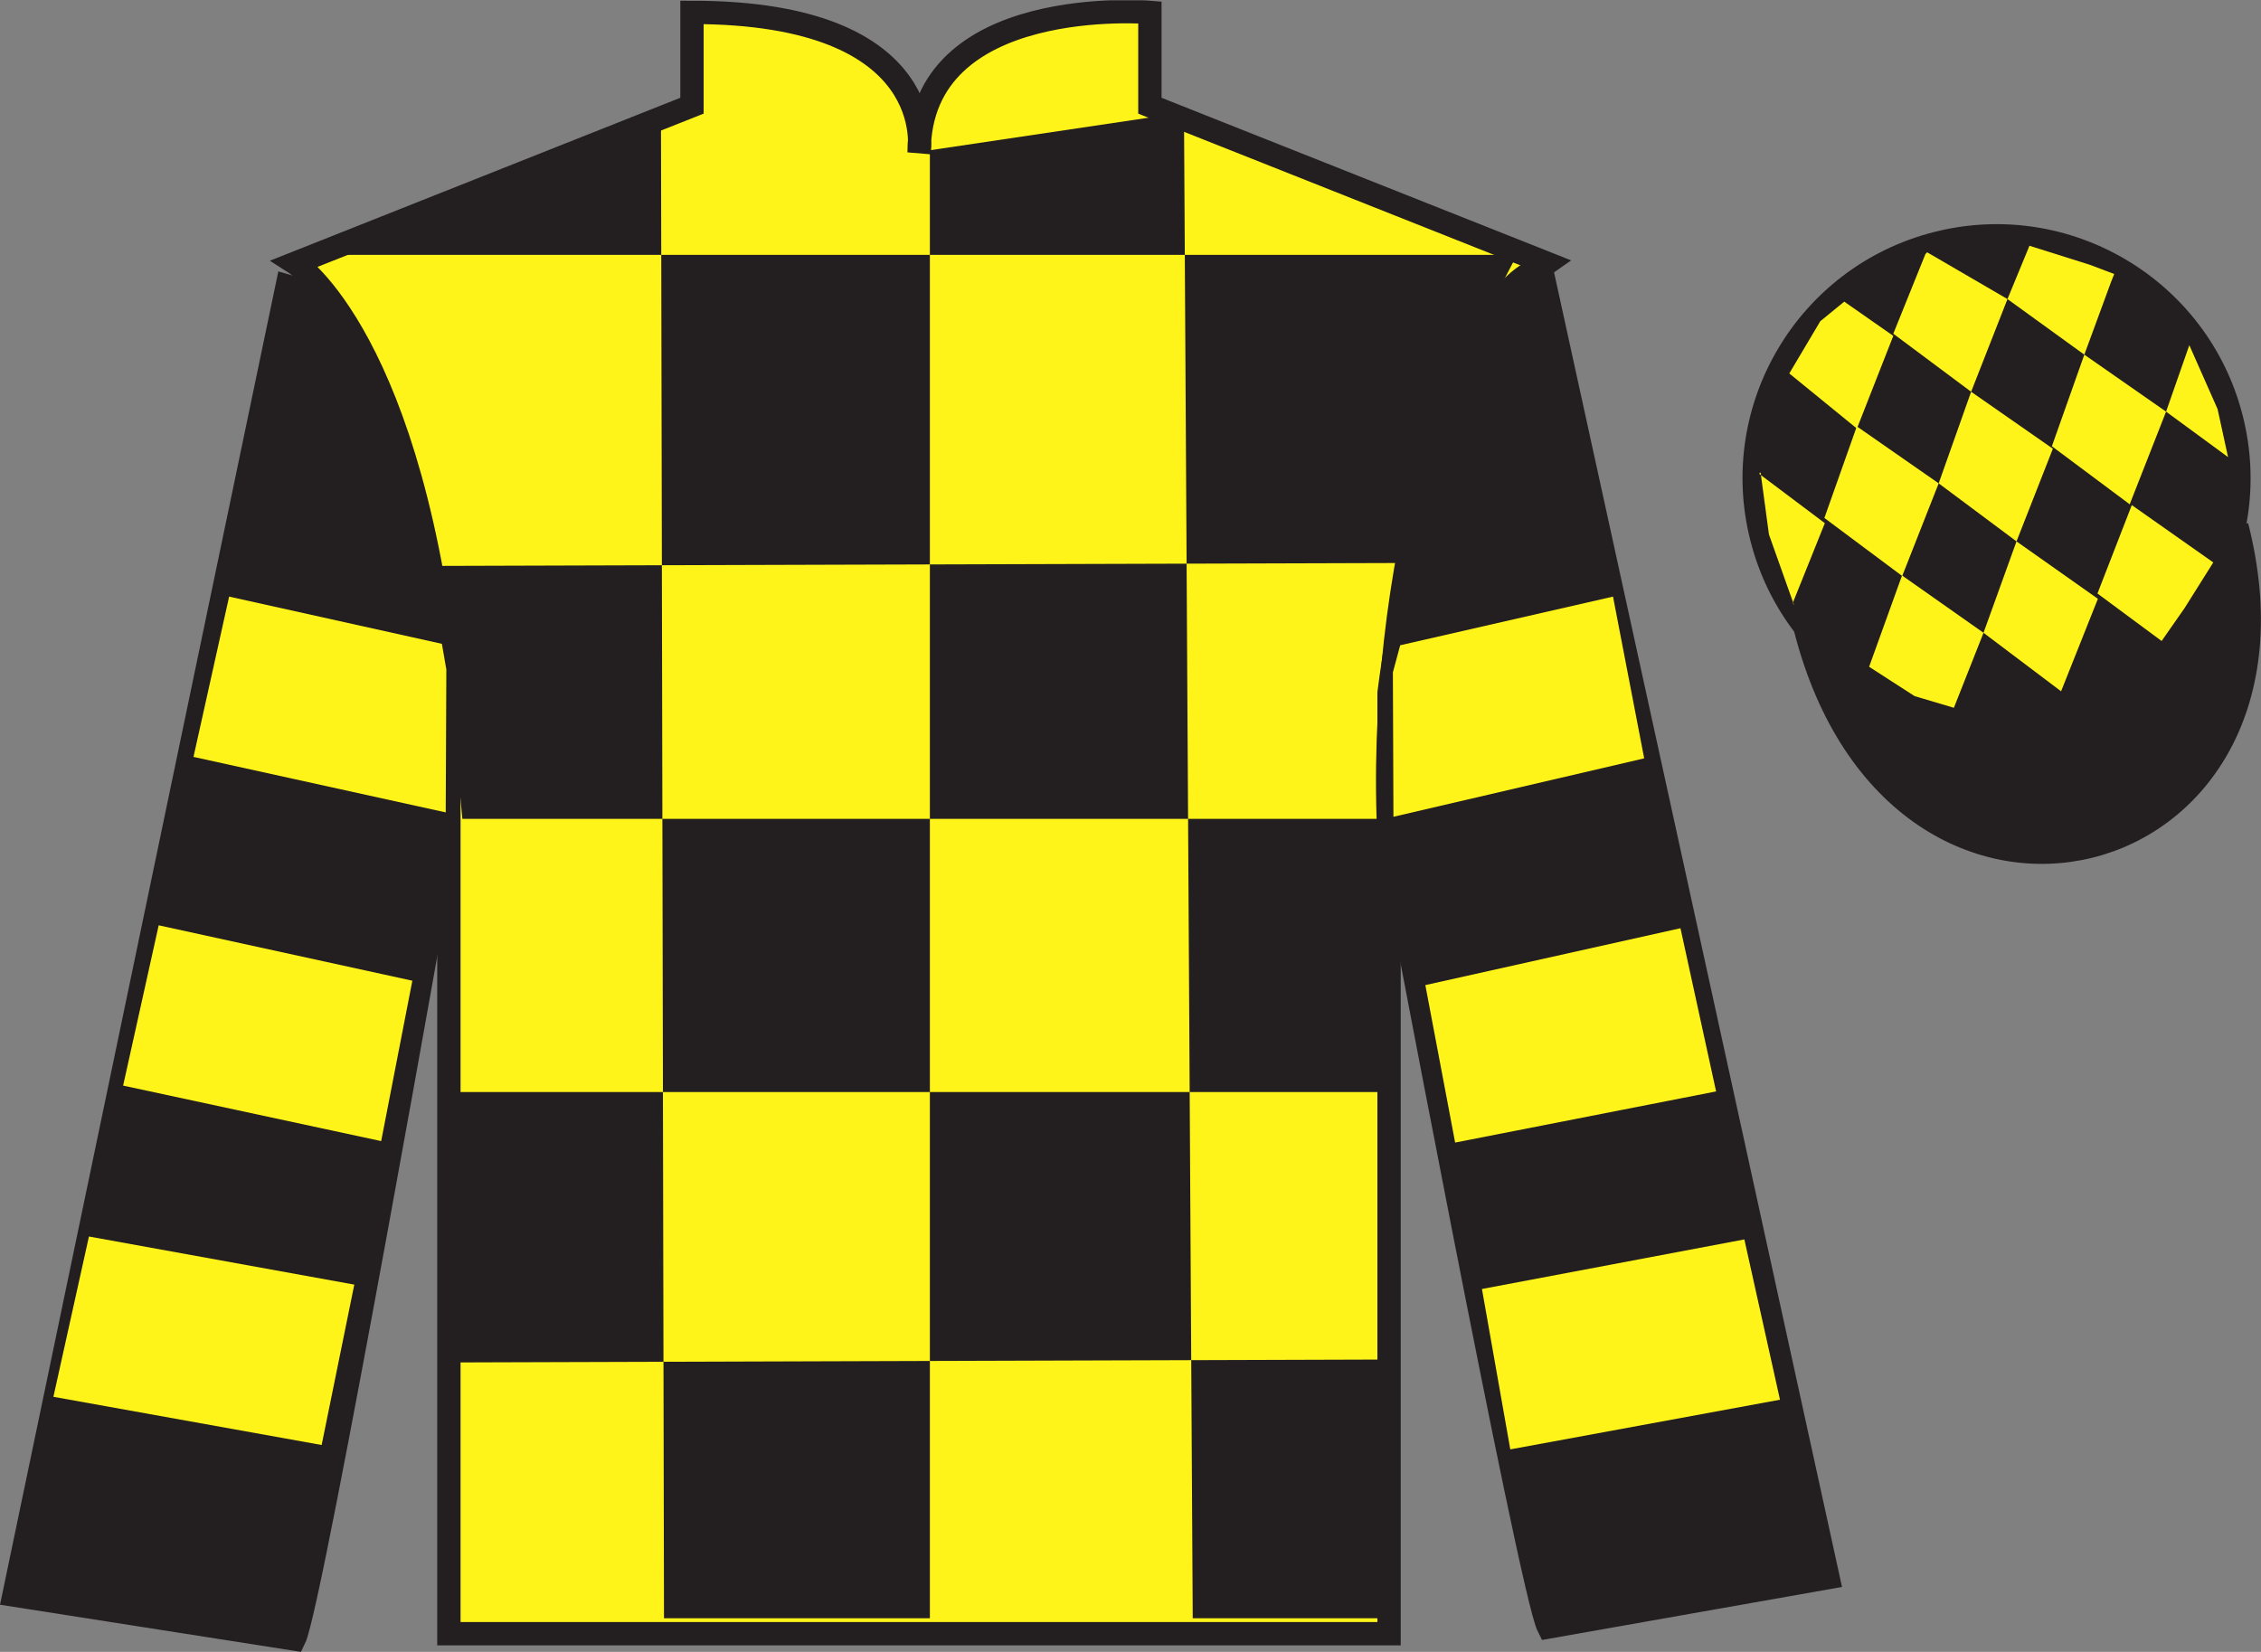 <?xml version="1.0" encoding="UTF-8"?>
<svg xmlns="http://www.w3.org/2000/svg" xmlns:xlink="http://www.w3.org/1999/xlink" width="96.9pt" height="70.81pt" viewBox="0 0 96.9 70.81" version="1.1">
<rect x="0" y="0" width="96.9" height="70.81" fill="#808080" stroke="none"/>
<defs>
<clipPath id="clip1">
  <path d="M 0 70.809 L 96.895 70.809 L 96.895 0.012 L 0 0.012 L 0 70.809 Z M 0 70.809 "/>
</clipPath>
</defs>
<g id="surface0">
<g clip-path="url(#clip1)" clip-rule="nonzero">
<path style=" stroke:none;fill-rule:nonzero;fill:rgb(100%,95.41%,10.001%);fill-opacity:1;" d="M 12.656 11.281 C 12.656 11.281 17.738 14.531 19.238 29.867 C 19.238 29.867 19.238 44.867 19.238 70.031 L 59.531 70.031 L 59.531 29.699 C 59.531 29.699 61.324 14.699 66.281 11.281 L 49.281 4.531 L 49.281 0.531 C 49.281 0.531 39.391 -0.301 39.391 6.531 C 39.391 6.531 40.406 0.531 29.656 0.531 L 29.656 4.531 L 12.656 11.281 "/>
<path style="fill:none;stroke-width:10;stroke-linecap:butt;stroke-linejoin:miter;stroke:rgb(13.73%,12.16%,12.549%);stroke-opacity:1;stroke-miterlimit:4;" d="M 126.562 595.288 C 126.562 595.288 177.383 562.788 192.383 409.428 C 192.383 409.428 192.383 259.428 192.383 7.787 L 595.312 7.787 L 595.312 411.108 C 595.312 411.108 613.242 561.108 662.812 595.288 L 492.812 662.788 L 492.812 702.788 C 492.812 702.788 393.906 711.108 393.906 642.788 C 393.906 642.788 404.062 702.788 296.562 702.788 L 296.562 662.788 L 126.562 595.288 Z M 126.562 595.288 " transform="matrix(0.1,0,0,-0.1,0,70.81)"/>
<path style=" stroke:none;fill-rule:nonzero;fill:rgb(13.73%,12.16%,12.549%);fill-opacity:1;" d="M 28.328 5.07 L 28.457 69.367 L 39.852 69.367 L 39.852 6.441 L 50.742 4.82 L 51.117 69.367 L 59.633 69.367 L 59.633 58.277 L 19.566 58.402 L 19.691 46.812 L 59.633 46.812 L 59.883 35.102 L 19.816 35.102 L 18.812 24.258 L 60.383 24.133 C 60.637 18.84 65.02 10.926 65.02 10.926 L 13.555 10.926 L 28.328 5.07 "/>
<path style=" stroke:none;fill-rule:nonzero;fill:rgb(13.73%,12.16%,12.549%);fill-opacity:1;" d="M 12.613 70.258 C 13.352 68.75 19.039 36.445 19.039 36.445 C 19.43 24.941 15.816 13.227 12.309 12.258 L 0.598 68.375 L 12.613 70.258 "/>
<path style="fill:none;stroke-width:10;stroke-linecap:butt;stroke-linejoin:miter;stroke:rgb(13.73%,12.16%,12.549%);stroke-opacity:1;stroke-miterlimit:4;" d="M 126.133 5.522 C 133.516 20.6 190.391 343.647 190.391 343.647 C 194.297 458.686 158.164 575.834 123.086 585.522 L 5.977 24.35 L 126.133 5.522 Z M 126.133 5.522 " transform="matrix(0.1,0,0,-0.1,0,70.81)"/>
<path style=" stroke:none;fill-rule:nonzero;fill:rgb(13.73%,12.16%,12.549%);fill-opacity:1;" d="M 78.344 67.625 L 66.051 11.492 C 62.562 12.527 58.926 24.562 59.539 36.055 C 59.539 36.055 65.598 68.25 66.363 69.742 L 78.344 67.625 "/>
<path style="fill:none;stroke-width:10;stroke-linecap:butt;stroke-linejoin:miter;stroke:rgb(13.73%,12.16%,12.549%);stroke-opacity:1;stroke-miterlimit:4;" d="M 783.438 31.85 L 660.508 593.178 C 625.625 582.827 589.258 462.475 595.391 347.553 C 595.391 347.553 655.977 25.6 663.633 10.678 L 783.438 31.85 Z M 783.438 31.85 " transform="matrix(0.1,0,0,-0.1,0,70.81)"/>
<path style=" stroke:none;fill-rule:nonzero;fill:rgb(13.73%,12.16%,12.549%);fill-opacity:1;" d="M 88.133 30.559 C 93.691 29.141 97.047 23.484 95.629 17.93 C 94.211 12.371 88.555 9.016 83 10.434 C 77.441 11.852 74.086 17.508 75.504 23.062 C 76.922 28.621 82.578 31.977 88.133 30.559 "/>
<path style="fill:none;stroke-width:10;stroke-linecap:butt;stroke-linejoin:miter;stroke:rgb(13.73%,12.16%,12.549%);stroke-opacity:1;stroke-miterlimit:4;" d="M 881.328 402.514 C 936.914 416.694 970.469 473.256 956.289 528.803 C 942.109 584.389 885.547 617.944 830 603.764 C 774.414 589.584 740.859 533.022 755.039 477.475 C 769.219 421.889 825.781 388.334 881.328 402.514 Z M 881.328 402.514 " transform="matrix(0.1,0,0,-0.1,0,70.81)"/>
<path style="fill-rule:nonzero;fill:rgb(13.73%,12.16%,12.549%);fill-opacity:1;stroke-width:10;stroke-linecap:butt;stroke-linejoin:miter;stroke:rgb(13.73%,12.16%,12.549%);stroke-opacity:1;stroke-miterlimit:4;" d="M 773.75 438.686 C 813.477 283.061 997.383 330.639 958.633 482.631 " transform="matrix(0.1,0,0,-0.1,0,70.81)"/>
<path style=" stroke:none;fill-rule:nonzero;fill:rgb(100%,95.41%,10.001%);fill-opacity:1;" d="M 16.336 48.914 L 17.672 42.039 L 6.801 39.664 L 5.277 46.535 L 16.336 48.914 "/>
<path style=" stroke:none;fill-rule:nonzero;fill:rgb(100%,95.41%,10.001%);fill-opacity:1;" d="M 13.785 61.941 L 15.184 55.066 L 3.812 53.004 L 2.289 59.875 L 13.785 61.941 "/>
<path style=" stroke:none;fill-rule:nonzero;fill:rgb(100%,95.41%,10.001%);fill-opacity:1;" d="M 19.102 34.824 L 19.129 28.699 L 18.938 27.598 L 9.82 25.574 L 8.293 32.445 L 19.102 34.824 "/>
<path style=" stroke:none;fill-rule:nonzero;fill:rgb(100%,95.41%,10.001%);fill-opacity:1;" d="M 62.363 48.977 L 61.086 42.227 L 72.02 39.789 L 73.547 46.785 L 62.363 48.977 "/>
<path style=" stroke:none;fill-rule:nonzero;fill:rgb(100%,95.41%,10.001%);fill-opacity:1;" d="M 64.727 62.129 L 63.512 55.254 L 74.758 53.129 L 76.285 60 L 64.727 62.129 "/>
<path style=" stroke:none;fill-rule:nonzero;fill:rgb(100%,95.41%,10.001%);fill-opacity:1;" d="M 59.719 35.012 L 59.695 28.824 L 60.008 27.66 L 69.129 25.574 L 70.465 32.508 L 59.719 35.012 "/>
<path style=" stroke:none;fill-rule:nonzero;fill:rgb(100%,95.41%,10.001%);fill-opacity:1;" d="M 79.039 12.93 L 78.012 13.77 L 76.684 16.008 L 79.582 18.371 L 81.141 14.398 L 79.039 12.93 "/>
<path style=" stroke:none;fill-rule:nonzero;fill:rgb(100%,95.41%,10.001%);fill-opacity:1;" d="M 82.73 10.895 L 82.594 10.816 L 82.52 10.887 L 81.141 14.305 L 84.477 16.793 L 86.035 12.82 L 82.73 10.895 "/>
<path style=" stroke:none;fill-rule:nonzero;fill:rgb(100%,95.41%,10.001%);fill-opacity:1;" d="M 89.57 11.352 L 86.977 10.535 L 86.035 12.82 L 89.328 15.203 L 90.484 12.059 L 90.609 11.746 L 89.57 11.352 "/>
<path style=" stroke:none;fill-rule:nonzero;fill:rgb(100%,95.41%,10.001%);fill-opacity:1;" d="M 79.578 18.277 L 78.188 22.203 L 81.523 24.691 L 83.086 20.719 L 79.578 18.277 "/>
<path style=" stroke:none;fill-rule:nonzero;fill:rgb(100%,95.41%,10.001%);fill-opacity:1;" d="M 84.477 16.793 L 83.086 20.719 L 86.422 23.207 L 87.98 19.234 L 84.477 16.793 "/>
<path style=" stroke:none;fill-rule:nonzero;fill:rgb(100%,95.41%,10.001%);fill-opacity:1;" d="M 89.328 15.203 L 87.938 19.129 L 91.273 21.617 L 92.832 17.645 L 89.328 15.203 "/>
<path style=" stroke:none;fill-rule:nonzero;fill:rgb(100%,95.41%,10.001%);fill-opacity:1;" d="M 81.516 24.668 L 80.105 28.582 L 82.055 29.84 L 83.738 30.34 L 83.738 30.34 L 85.008 27.125 L 81.516 24.668 "/>
<path style=" stroke:none;fill-rule:nonzero;fill:rgb(100%,95.41%,10.001%);fill-opacity:1;" d="M 86.422 23.207 L 85.008 27.125 L 88.332 29.633 L 89.91 25.668 L 86.422 23.207 "/>
<path style=" stroke:none;fill-rule:nonzero;fill:rgb(100%,95.41%,10.001%);fill-opacity:1;" d="M 91.363 21.652 L 89.891 25.441 L 92.641 27.477 L 92.641 27.477 L 93.625 26.066 L 94.855 24.109 L 91.363 21.652 "/>
<path style=" stroke:none;fill-rule:nonzero;fill:rgb(100%,95.41%,10.001%);fill-opacity:1;" d="M 75.391 20.309 L 75.453 20.246 L 75.812 22.91 L 76.898 25.965 L 76.836 25.84 L 78.207 22.426 L 75.391 20.309 "/>
<path style=" stroke:none;fill-rule:nonzero;fill:rgb(100%,95.41%,10.001%);fill-opacity:1;" d="M 93.828 14.797 L 93.828 14.797 L 92.832 17.645 L 95.488 19.594 L 95.488 19.594 L 95.039 17.535 L 93.828 14.797 "/>
</g>
</g>
</svg>
